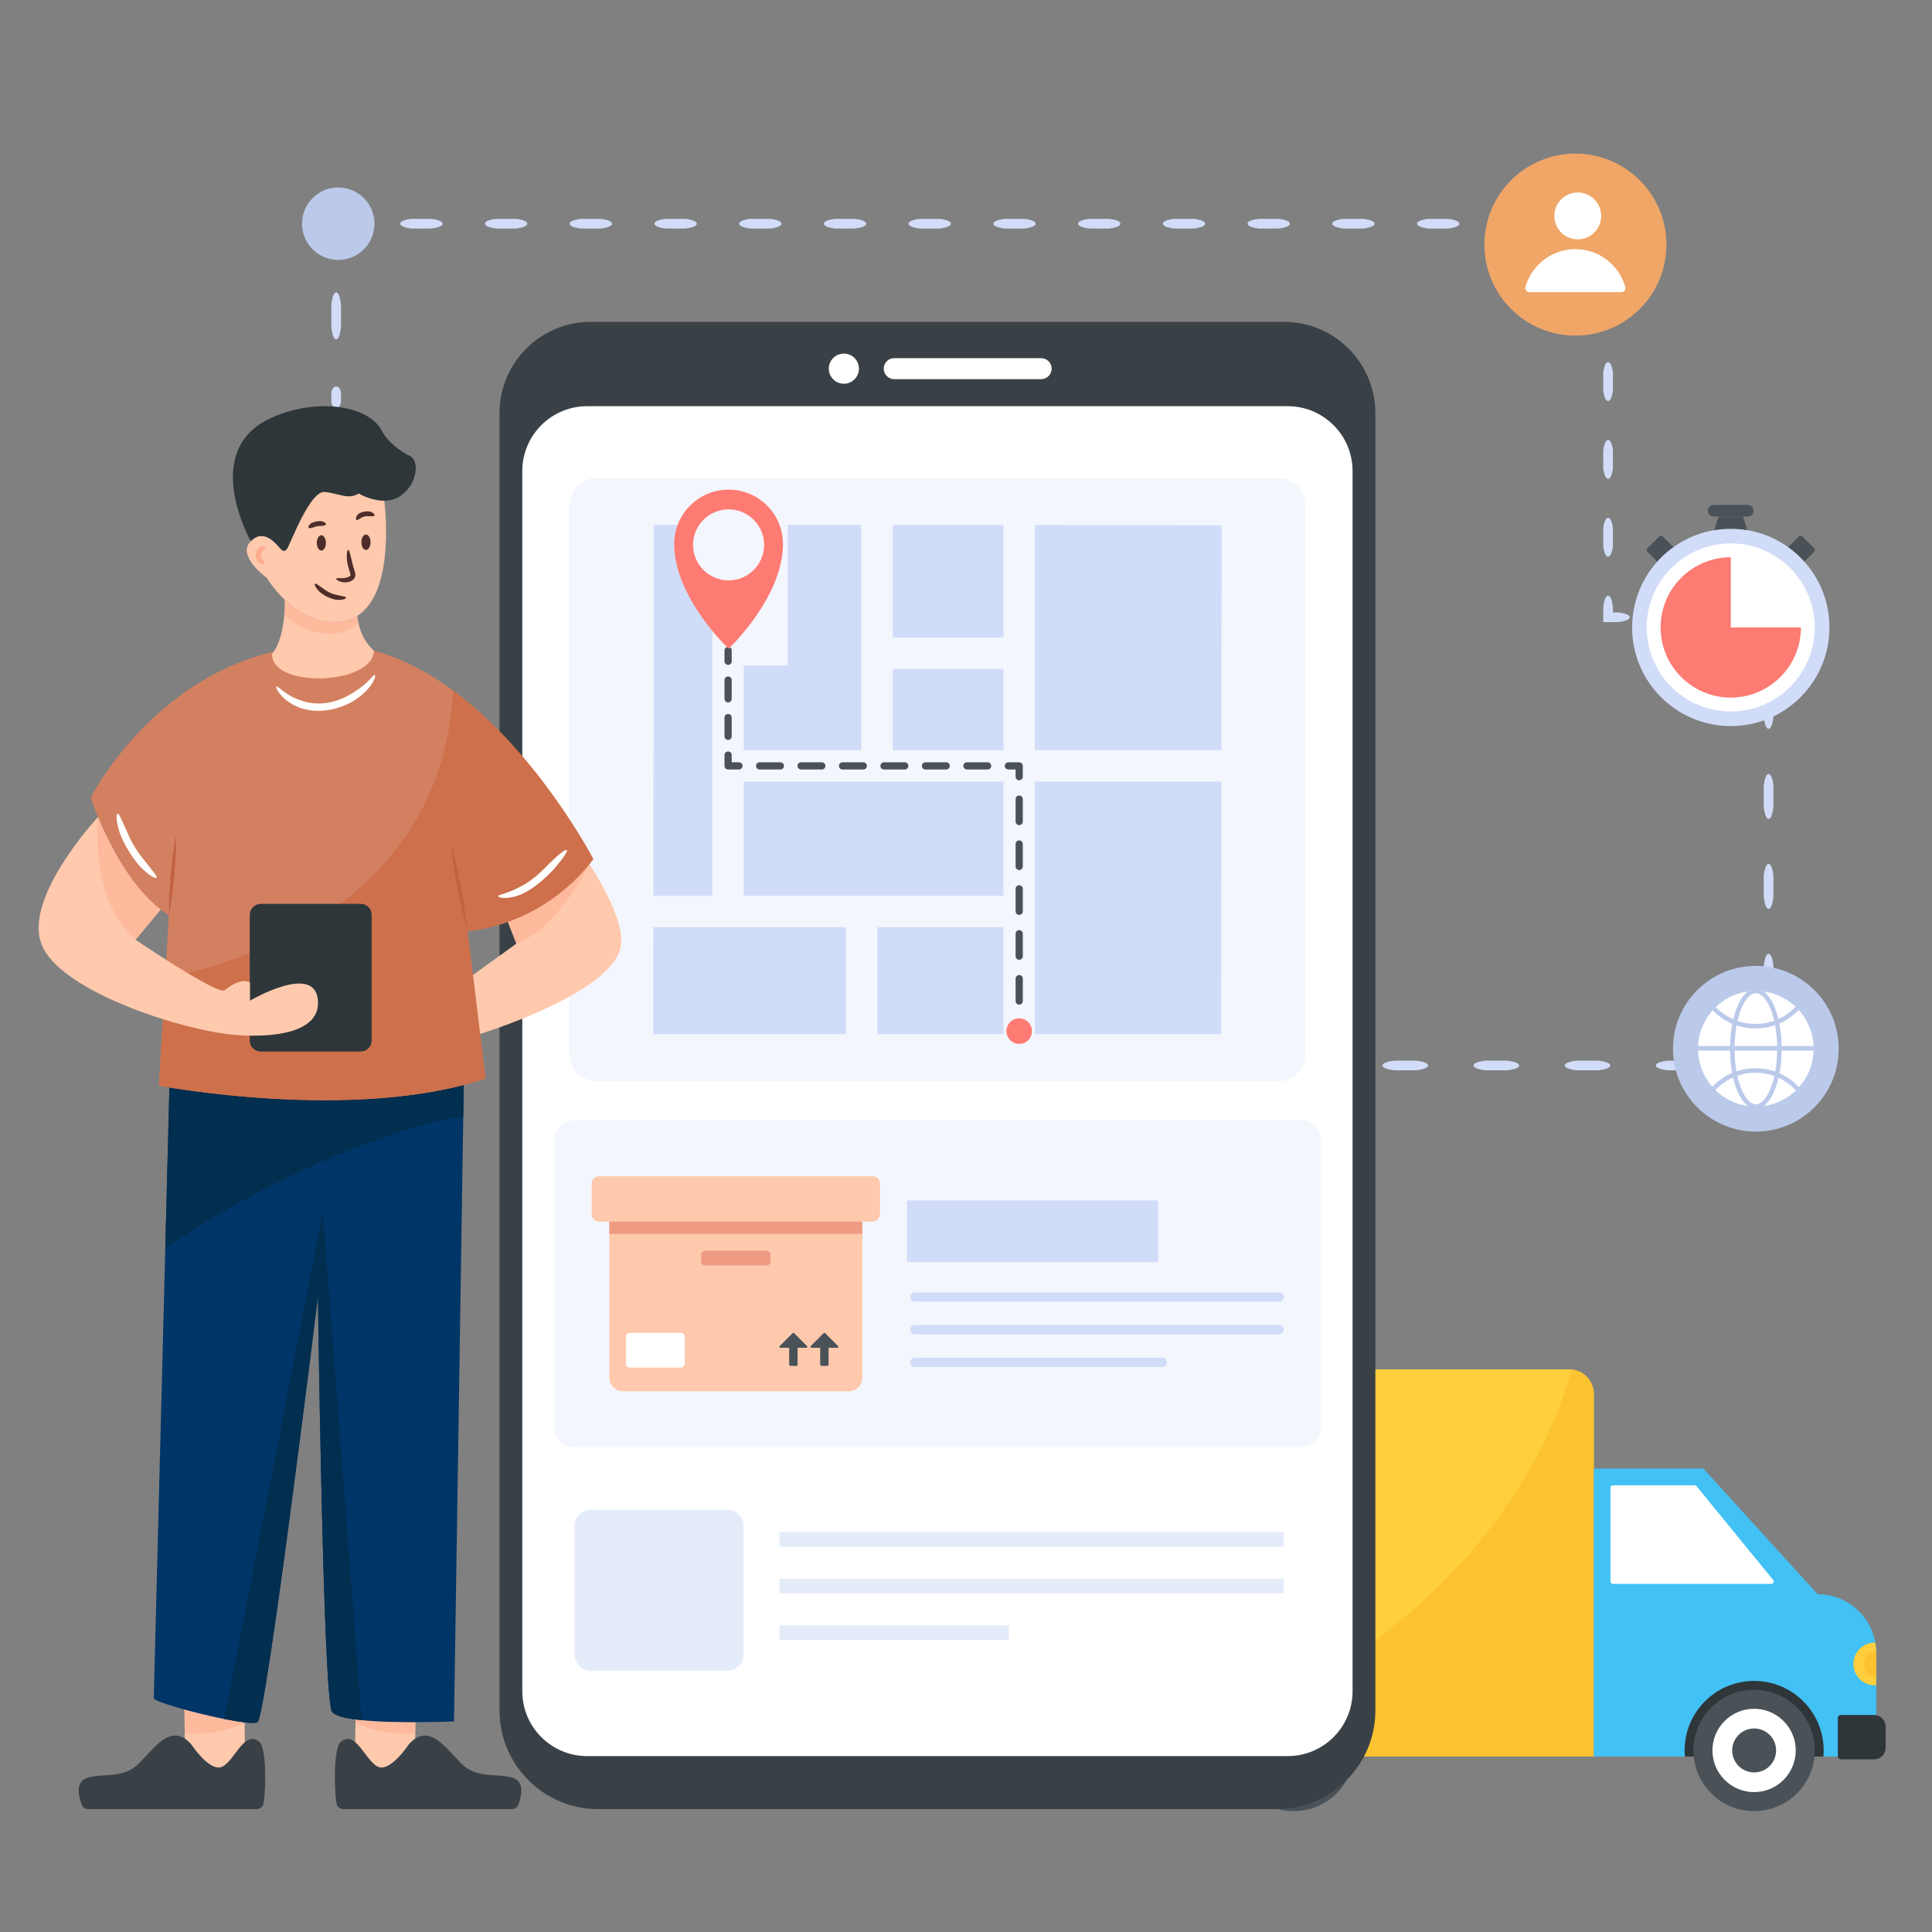 <svg width="200" height="200" viewBox="0 0 200 200" fill="none" xmlns="http://www.w3.org/2000/svg">
<rect x="0" y="0" width="200" height="200" fill="#808080" stroke="none"/>
<path d="M138.396 110.303C138.396 110.517 138.195 110.711 137.79 110.8H136.76C136.355 110.711 136.155 110.517 136.155 110.297C136.155 110.078 136.355 109.889 136.76 109.795H137.79C138.195 109.889 138.396 110.078 138.396 110.303Z" fill="#D1DCF8"/>
<path d="M147.829 110.303C147.829 110.517 147.407 110.711 146.554 110.8H144.387C143.535 110.711 143.113 110.517 143.113 110.297C143.113 110.078 143.535 109.889 144.387 109.795H146.554C147.407 109.889 147.829 110.078 147.829 110.303Z" fill="#D1DCF8"/>
<path d="M157.261 110.303C157.261 110.517 156.839 110.711 155.986 110.8H153.818C152.966 110.711 152.544 110.517 152.544 110.297C152.544 110.078 152.966 109.889 153.818 109.795H155.986C156.839 109.889 157.261 110.078 157.261 110.303Z" fill="#D1DCF8"/>
<path d="M166.696 110.303C166.696 110.517 166.274 110.711 165.421 110.8H163.254C162.402 110.711 161.98 110.517 161.98 110.297C161.98 110.078 162.402 109.889 163.254 109.795H165.421C166.274 109.889 166.696 110.078 166.696 110.303Z" fill="#D1DCF8"/>
<path d="M176.124 110.303C176.124 110.517 175.702 110.711 174.849 110.8H172.682C171.83 110.711 171.408 110.517 171.408 110.297C171.408 110.078 171.83 109.889 172.682 109.795H174.849C175.702 109.889 176.124 110.078 176.124 110.303Z" fill="#D1DCF8"/>
<path d="M183.088 108.057C183.302 108.057 183.496 108.457 183.585 109.268V110.8H182.052C181.242 110.711 180.841 110.517 180.841 110.297C180.841 110.078 181.242 109.889 182.052 109.795H182.58V109.268C182.674 108.457 182.863 108.057 183.088 108.057Z" fill="#D1DCF8"/>
<path d="M183.089 98.742C183.303 98.742 183.497 99.158 183.586 100V102.141C183.497 102.983 183.303 103.399 183.083 103.399C182.864 103.399 182.675 102.983 182.581 102.141V100C182.675 99.158 182.864 98.742 183.089 98.742Z" fill="#D1DCF8"/>
<path d="M183.089 89.427C183.303 89.427 183.497 89.843 183.586 90.686V92.826C183.497 93.668 183.303 94.084 183.083 94.084C182.864 94.084 182.675 93.668 182.581 92.826V90.686C182.675 89.843 182.864 89.427 183.089 89.427Z" fill="#D1DCF8"/>
<path d="M183.089 80.112C183.303 80.112 183.497 80.528 183.586 81.371V83.511C183.497 84.353 183.303 84.769 183.083 84.769C182.864 84.769 182.675 84.353 182.581 83.511V81.371C182.675 80.528 182.864 80.112 183.089 80.112Z" fill="#D1DCF8"/>
<path d="M183.089 70.797C183.303 70.797 183.497 71.213 183.586 72.055V74.196C183.497 75.038 183.303 75.454 183.083 75.454C182.864 75.454 182.675 75.038 182.581 74.196V72.055C182.675 71.213 182.864 70.797 183.089 70.797Z" fill="#D1DCF8"/>
<path d="M180.841 63.893C180.841 63.679 181.242 63.485 182.053 63.396H183.585V64.929C183.496 65.738 183.302 66.139 183.082 66.139C182.862 66.139 182.674 65.738 182.58 64.929V64.401H182.053C181.242 64.306 180.841 64.118 180.841 63.893Z" fill="#D1DCF8"/>
<path d="M172.757 63.893C172.757 63.679 173.118 63.485 173.85 63.396H175.708C176.439 63.485 176.8 63.679 176.8 63.898C176.8 64.118 176.439 64.306 175.708 64.401H173.85C173.118 64.306 172.757 64.118 172.757 63.893Z" fill="#D1DCF8"/>
<path d="M166.474 61.658C166.688 61.658 166.882 62.059 166.971 62.869V63.396H167.499C168.308 63.485 168.709 63.679 168.709 63.898C168.709 64.118 168.308 64.306 167.499 64.401H165.966V62.869C166.06 62.058 166.249 61.658 166.474 61.658Z" fill="#D1DCF8"/>
<path d="M166.474 53.6C166.688 53.6 166.882 53.96 166.971 54.689V56.54C166.882 57.268 166.688 57.629 166.468 57.629C166.249 57.629 166.06 57.268 165.966 56.54V54.689C166.06 53.96 166.249 53.6 166.474 53.6Z" fill="#D1DCF8"/>
<path d="M166.474 45.542C166.688 45.542 166.882 45.902 166.971 46.631V48.483C166.882 49.211 166.688 49.571 166.468 49.571C166.249 49.571 166.06 49.211 165.966 48.483V46.631C166.06 45.902 166.249 45.542 166.474 45.542Z" fill="#D1DCF8"/>
<path d="M166.474 37.484C166.688 37.484 166.882 37.845 166.971 38.573V40.425C166.882 41.153 166.688 41.513 166.468 41.513C166.249 41.513 166.06 41.153 165.966 40.425V38.573C166.06 37.845 166.249 37.484 166.474 37.484Z" fill="#D1DCF8"/>
<path d="M166.474 29.426C166.688 29.426 166.882 29.787 166.971 30.515V32.367C166.882 33.095 166.688 33.455 166.468 33.455C166.249 33.455 166.06 33.095 165.966 32.367V30.515C166.06 29.787 166.249 29.426 166.474 29.426Z" fill="#D1DCF8"/>
<path d="M164.228 23.151C164.228 22.937 164.629 22.743 165.44 22.654H166.972V24.187C166.883 24.997 166.689 25.398 166.469 25.398C166.249 25.398 166.061 24.997 165.967 24.187V23.659H165.44C164.629 23.565 164.228 23.377 164.228 23.151Z" fill="#D1DCF8"/>
<path d="M155.456 23.151C155.456 22.937 155.848 22.743 156.641 22.654H158.657C159.45 22.743 159.842 22.937 159.842 23.157C159.842 23.377 159.45 23.565 158.657 23.659H156.641C155.848 23.565 155.456 23.377 155.456 23.151Z" fill="#D1DCF8"/>
<path d="M146.686 23.151C146.686 22.937 147.078 22.743 147.871 22.654H149.887C150.679 22.743 151.071 22.937 151.071 23.157C151.071 23.377 150.679 23.565 149.887 23.659H147.871C147.078 23.565 146.686 23.377 146.686 23.151Z" fill="#D1DCF8"/>
<path d="M137.913 23.151C137.913 22.937 138.305 22.743 139.099 22.654H141.114C141.907 22.743 142.299 22.937 142.299 23.157C142.299 23.377 141.907 23.565 141.114 23.659H139.099C138.305 23.565 137.913 23.377 137.913 23.151Z" fill="#D1DCF8"/>
<path d="M129.145 23.151C129.145 22.937 129.537 22.743 130.33 22.654H132.346C133.138 22.743 133.53 22.937 133.53 23.157C133.53 23.377 133.138 23.565 132.346 23.659H130.33C129.537 23.565 129.145 23.377 129.145 23.151Z" fill="#D1DCF8"/>
<path d="M120.374 23.151C120.374 22.937 120.766 22.743 121.559 22.654H123.575C124.368 22.743 124.76 22.937 124.76 23.157C124.76 23.377 124.368 23.565 123.575 23.659H121.559C120.766 23.565 120.374 23.377 120.374 23.151Z" fill="#D1DCF8"/>
<path d="M111.6 23.151C111.6 22.937 111.992 22.743 112.785 22.654H114.801C115.593 22.743 115.986 22.937 115.986 23.157C115.986 23.377 115.593 23.565 114.801 23.659H112.785C111.992 23.565 111.6 23.377 111.6 23.151Z" fill="#D1DCF8"/>
<path d="M102.831 23.151C102.831 22.937 103.223 22.743 104.017 22.654H106.032C106.825 22.743 107.217 22.937 107.217 23.157C107.217 23.377 106.825 23.565 106.032 23.659H104.017C103.223 23.565 102.831 23.377 102.831 23.151Z" fill="#D1DCF8"/>
<path d="M94.057 23.151C94.057 22.937 94.449 22.743 95.242 22.654H97.258C98.05 22.743 98.443 22.937 98.443 23.157C98.443 23.377 98.05 23.565 97.258 23.659H95.242C94.449 23.565 94.057 23.377 94.057 23.151Z" fill="#D1DCF8"/>
<path d="M85.283 23.151C85.283 22.937 85.675 22.743 86.468 22.654H88.484C89.276 22.743 89.668 22.937 89.668 23.157C89.668 23.377 89.276 23.565 88.484 23.659H86.468C85.675 23.565 85.283 23.377 85.283 23.151Z" fill="#D1DCF8"/>
<path d="M76.514 23.151C76.514 22.937 76.906 22.743 77.699 22.654H79.715C80.507 22.743 80.9 22.937 80.9 23.157C80.9 23.377 80.507 23.565 79.715 23.659H77.699C76.906 23.565 76.514 23.377 76.514 23.151Z" fill="#D1DCF8"/>
<path d="M67.745 23.151C67.745 22.937 68.138 22.743 68.931 22.654H70.947C71.739 22.743 72.131 22.937 72.131 23.157C72.131 23.377 71.739 23.565 70.947 23.659H68.931C68.138 23.565 67.745 23.377 67.745 23.151Z" fill="#D1DCF8"/>
<path d="M58.969 23.151C58.969 22.937 59.361 22.743 60.155 22.654H62.17C62.963 22.743 63.355 22.937 63.355 23.157C63.355 23.377 62.963 23.565 62.17 23.659H60.155C59.361 23.565 58.969 23.377 58.969 23.151Z" fill="#D1DCF8"/>
<path d="M50.201 23.151C50.201 22.937 50.593 22.743 51.386 22.654H53.402C54.194 22.743 54.586 22.937 54.586 23.157C54.586 23.377 54.194 23.565 53.402 23.659H51.386C50.593 23.565 50.201 23.377 50.201 23.151Z" fill="#D1DCF8"/>
<path d="M41.428 23.151C41.428 22.937 41.82 22.743 42.614 22.654H44.629C45.422 22.743 45.814 22.937 45.814 23.157C45.814 23.377 45.422 23.565 44.629 23.659H42.614C41.82 23.565 41.428 23.377 41.428 23.151Z" fill="#D1DCF8"/>
<path d="M34.794 25.397C34.58 25.397 34.386 24.997 34.297 24.186V22.654H35.83C36.64 22.743 37.041 22.937 37.041 23.157C37.041 23.376 36.64 23.565 35.83 23.659H35.302V24.186C35.208 24.997 35.02 25.397 34.794 25.397Z" fill="#D1DCF8"/>
<path d="M34.795 35.134C34.58 35.134 34.386 34.699 34.298 33.818V31.581C34.386 30.701 34.58 30.266 34.8 30.266C35.02 30.266 35.208 30.701 35.302 31.581V33.818C35.208 34.699 35.02 35.134 34.795 35.134Z" fill="#D1DCF8"/>
<path d="M34.795 42.243C34.58 42.243 34.386 42.043 34.298 41.638V40.608C34.386 40.203 34.58 40.002 34.8 40.002C35.02 40.002 35.208 40.203 35.302 40.608V41.638C35.208 42.043 35.02 42.243 34.795 42.243Z" fill="#D1DCF8"/>
<path d="M164.99 144.307V181.838H115.753V144.307C115.753 142.898 116.893 141.754 118.302 141.754H162.441C162.54 141.754 162.639 141.759 162.733 141.772C164.002 141.916 164.99 142.997 164.99 144.307Z" fill="#FFCF3D"/>
<path d="M164.99 144.307V181.838H117.889C125 179.622 131.851 176.678 138.155 172.712C149.556 165.538 159.049 154.667 162.733 141.772C164.003 141.916 164.99 142.997 164.99 144.307Z" fill="#FCC230"/>
<path d="M194.227 171.097V181.839H164.987V152.029H176.337L188.164 165.033C191.153 165.033 193.637 167.196 194.135 170.043C194.196 170.386 194.227 170.737 194.227 171.097Z" fill="#42C1F4"/>
<path d="M188.785 181.205C188.785 181.418 188.776 181.629 188.756 181.839H174.418C174.398 181.629 174.389 181.418 174.389 181.205C174.389 177.229 177.611 174.008 181.587 174.008C185.563 174.008 188.785 177.229 188.785 181.205Z" fill="#2E363A"/>
<path d="M141.13 181.205C141.13 181.418 141.121 181.629 141.101 181.839H126.763C126.743 181.629 126.735 181.418 126.735 181.205C126.735 177.229 129.956 174.008 133.932 174.008C137.908 174.008 141.13 177.229 141.13 181.205Z" fill="#2E363A"/>
<path d="M166.714 163.717V154.003C166.714 153.867 166.824 153.757 166.959 153.757H175.436C175.51 153.757 175.579 153.79 175.626 153.848L183.56 163.562C183.691 163.722 183.577 163.962 183.37 163.962H166.959C166.824 163.962 166.714 163.853 166.714 163.717Z" fill="white"/>
<path d="M195.2 178.734V180.927C195.2 181.589 194.664 182.125 194.002 182.125H190.564C190.392 182.125 190.251 181.987 190.251 181.814V177.848C190.251 177.675 190.392 177.536 190.564 177.536H194.002C194.664 177.536 195.2 178.072 195.2 178.734Z" fill="#2E363A"/>
<path d="M194.227 171.097V174.462C194.178 174.466 194.128 174.466 194.074 174.466C192.854 174.466 191.862 173.475 191.862 172.255C191.862 171.03 192.854 170.038 194.074 170.038C194.097 170.038 194.115 170.038 194.137 170.043C194.182 170.298 194.209 170.559 194.222 170.823C194.227 170.913 194.227 171.007 194.227 171.097Z" fill="#FFCF3D"/>
<path d="M194.225 171.097V173.686C193.494 173.623 192.924 173.004 192.924 172.255C192.924 171.505 193.494 170.891 194.22 170.823C194.225 170.913 194.225 171.007 194.225 171.097Z" fill="#FCC230"/>
<path d="M181.584 187.486C185.052 187.486 187.863 184.674 187.863 181.206C187.863 177.738 185.052 174.927 181.584 174.927C178.115 174.927 175.304 177.738 175.304 181.206C175.304 184.674 178.115 187.486 181.584 187.486Z" fill="#4A5258"/>
<path d="M184.632 184.255C186.316 182.571 186.316 179.841 184.632 178.157C182.949 176.474 180.219 176.474 178.535 178.157C176.851 179.841 176.851 182.571 178.535 184.255C180.219 185.939 182.949 185.939 184.632 184.255Z" fill="white"/>
<path d="M181.588 183.481C182.844 183.481 183.863 182.463 183.863 181.206C183.863 179.95 182.844 178.931 181.588 178.931C180.331 178.931 179.313 179.95 179.313 181.206C179.313 182.463 180.331 183.481 181.588 183.481Z" fill="#4A5258"/>
<path d="M121.026 182.467H115.738C114.373 182.467 113.266 181.36 113.266 179.995C113.266 178.629 114.373 177.523 115.738 177.523H121.026C121.76 177.523 122.354 178.117 122.354 178.851V181.138C122.354 181.872 121.76 182.467 121.026 182.467Z" fill="#4A5258"/>
<path d="M133.933 187.486C137.401 187.486 140.212 184.674 140.212 181.206C140.212 177.738 137.401 174.927 133.933 174.927C130.465 174.927 127.653 177.738 127.653 181.206C127.653 184.674 130.465 187.486 133.933 187.486Z" fill="#4A5258"/>
<path d="M136.979 184.255C138.663 182.571 138.663 179.841 136.979 178.157C135.296 176.473 132.566 176.473 130.882 178.157C129.198 179.841 129.198 182.571 130.882 184.255C132.566 185.938 135.296 185.938 136.979 184.255Z" fill="white"/>
<path d="M133.935 183.481C135.191 183.481 136.21 182.463 136.21 181.206C136.21 179.95 135.191 178.931 133.935 178.931C132.678 178.931 131.66 179.95 131.66 181.206C131.66 182.463 132.678 183.481 133.935 183.481Z" fill="#4A5258"/>
<path d="M142.379 42.782V177.071C142.379 182.704 137.803 187.28 132.16 187.28H61.926C56.283 187.28 51.707 182.704 51.707 177.071V42.773C51.707 37.549 55.941 33.315 61.165 33.315H132.912C138.14 33.315 142.379 37.553 142.379 42.782Z" fill="#3A4146"/>
<path d="M140.017 48.763V175.077C140.017 178.784 137.01 181.791 133.302 181.791H60.782C57.075 181.791 54.068 178.784 54.068 175.077V48.763C54.068 45.056 57.075 42.049 60.782 42.049H133.302C137.01 42.049 140.017 45.056 140.017 48.763Z" fill="white"/>
<path d="M88.459 39.267C89.068 38.658 89.068 37.671 88.459 37.062C87.85 36.453 86.863 36.453 86.254 37.062C85.645 37.671 85.645 38.658 86.254 39.267C86.863 39.876 87.85 39.876 88.459 39.267Z" fill="white"/>
<path d="M108.864 38.164C108.864 38.76 108.372 39.252 107.776 39.252H92.571C91.964 39.252 91.483 38.76 91.483 38.164C91.483 37.557 91.964 37.077 92.571 37.077H107.776C108.372 37.077 108.864 37.557 108.864 38.164Z" fill="white"/>
<path d="M136.718 118.023V147.765C136.718 148.9 135.802 149.817 134.667 149.817H59.411C58.283 149.817 57.367 148.9 57.367 147.765V118.023C57.367 116.888 58.283 115.971 59.411 115.971H134.667C135.802 115.971 136.718 116.888 136.718 118.023Z" fill="#F3F6FD"/>
<path d="M91.095 122.518V125.697C91.095 126.109 90.757 126.448 90.344 126.448H62.001C61.588 126.448 61.249 126.109 61.249 125.697V122.518C61.249 122.102 61.588 121.767 62.001 121.767H90.344C90.757 121.767 91.095 122.102 91.095 122.518Z" fill="#FEC9AC"/>
<path d="M89.268 126.448V142.615C89.268 143.391 88.638 144.021 87.862 144.021H64.485C63.709 144.021 63.079 143.391 63.079 142.615V126.448H89.268Z" fill="#FEC9AC"/>
<path d="M89.268 126.448H63.079V127.733H89.268V126.448Z" fill="#EF9B84"/>
<path d="M79.769 129.887V130.582C79.769 130.812 79.583 130.998 79.353 130.998H72.991C72.761 130.998 72.575 130.812 72.575 130.582V129.887C72.575 129.657 72.761 129.471 72.991 129.471H79.353C79.583 129.471 79.769 129.657 79.769 129.887Z" fill="#EF9B84"/>
<path d="M70.877 138.375V141.172C70.877 141.392 70.697 141.572 70.476 141.572H65.193C64.973 141.572 64.796 141.392 64.796 141.172V138.375C64.796 138.155 64.973 137.975 65.193 137.975H70.476C70.697 137.975 70.877 138.155 70.877 138.375Z" fill="white"/>
<path d="M86.685 139.522H85.776V141.256C85.776 141.334 85.713 141.397 85.635 141.397H85.048C84.97 141.397 84.907 141.334 84.907 141.256V139.522H83.998C83.907 139.522 83.862 139.413 83.926 139.348L85.27 138.004C85.31 137.965 85.374 137.965 85.413 138.004L86.757 139.349C86.821 139.413 86.776 139.522 86.685 139.522Z" fill="#4A5258"/>
<path d="M83.475 139.522H82.566V141.256C82.566 141.334 82.503 141.397 82.425 141.397H81.838C81.76 141.397 81.697 141.334 81.697 141.256V139.522H80.788C80.697 139.522 80.652 139.412 80.716 139.348L82.06 138.004C82.099 137.965 82.163 137.965 82.203 138.004L83.547 139.349C83.611 139.413 83.566 139.522 83.475 139.522Z" fill="#4A5258"/>
<path d="M119.889 124.275H93.89V130.651H119.889V124.275Z" fill="#D1DCF8"/>
<path d="M132.411 134.753H94.713C94.446 134.753 94.23 134.536 94.23 134.269C94.23 134.002 94.446 133.785 94.713 133.785H132.411C132.679 133.785 132.895 134.002 132.895 134.269C132.895 134.536 132.679 134.753 132.411 134.753Z" fill="#D1DCF8"/>
<path d="M132.411 138.133H94.713C94.446 138.133 94.23 137.916 94.23 137.649C94.23 137.382 94.446 137.165 94.713 137.165H132.411C132.679 137.165 132.895 137.382 132.895 137.649C132.895 137.916 132.679 138.133 132.411 138.133Z" fill="#D1DCF8"/>
<path d="M120.3 141.513H94.713C94.446 141.513 94.23 141.297 94.23 141.029C94.23 140.762 94.446 140.546 94.713 140.546H120.3C120.568 140.546 120.784 140.762 120.784 141.029C120.784 141.297 120.568 141.513 120.3 141.513Z" fill="#D1DCF8"/>
<path d="M135.127 52.269V109.155C135.127 110.682 133.889 111.92 132.362 111.92H61.725C60.198 111.92 58.96 110.682 58.96 109.155V52.269C58.96 50.742 60.198 49.504 61.725 49.504H132.362C133.889 49.504 135.127 50.742 135.127 52.269Z" fill="#F3F6FD"/>
<path d="M103.881 95.977H90.83V107.05H103.881V95.977Z" fill="#D1DCF8"/>
<path d="M103.881 80.91H76.997V92.728H103.881V80.91Z" fill="#D1DCF8"/>
<path d="M76.997 77.661H89.162V54.34L81.541 54.333V68.894H76.997V77.661Z" fill="#D1DCF8"/>
<path d="M103.881 69.252H92.411V77.661H103.881V69.252Z" fill="#D1DCF8"/>
<path d="M107.129 77.661H126.441L126.463 54.376L107.129 54.357V77.661Z" fill="#D1DCF8"/>
<path d="M107.129 80.91V107.05H126.414L126.438 80.91H107.129Z" fill="#D1DCF8"/>
<path d="M87.58 95.977H67.639L67.629 107.05H87.58V95.977Z" fill="#D1DCF8"/>
<path d="M73.747 92.728V79.285V77.661V67.336H73.748V54.325H74.204L67.678 54.319L67.642 92.728H73.747Z" fill="#D1DCF8"/>
<path d="M92.411 54.343V66.002H103.881V54.354L92.411 54.343Z" fill="#D1DCF8"/>
<path d="M75.374 68.83C75.167 68.83 75 68.663 75 68.457V67.336C75 67.13 75.167 66.963 75.374 66.963C75.58 66.963 75.747 67.13 75.747 67.336V68.457C75.747 68.663 75.58 68.83 75.374 68.83Z" fill="#4A5258"/>
<path d="M75.373 76.597C75.167 76.597 75 76.43 75 76.223V74.282C75 74.075 75.167 73.908 75.373 73.908C75.58 73.908 75.747 74.075 75.747 74.282V76.223C75.747 76.43 75.58 76.597 75.373 76.597ZM75.373 72.713C75.167 72.713 75 72.546 75 72.34V70.398C75 70.192 75.167 70.025 75.373 70.025C75.58 70.025 75.747 70.192 75.747 70.398V72.34C75.747 72.546 75.58 72.713 75.373 72.713Z" fill="#4A5258"/>
<path d="M76.494 79.659H75.373C75.167 79.659 75 79.492 75 79.285V78.165C75 77.959 75.167 77.791 75.373 77.791C75.58 77.791 75.747 77.959 75.747 78.165V78.912H76.494C76.7 78.912 76.867 79.079 76.867 79.285C76.867 79.492 76.7 79.659 76.494 79.659Z" fill="#4A5258"/>
<path d="M102.24 79.659H100.095C99.888 79.659 99.721 79.492 99.721 79.285C99.721 79.079 99.888 78.912 100.095 78.912H102.24C102.446 78.912 102.613 79.079 102.613 79.285C102.613 79.492 102.446 79.659 102.24 79.659ZM97.949 79.659H95.803C95.597 79.659 95.43 79.492 95.43 79.285C95.43 79.079 95.597 78.912 95.803 78.912H97.949C98.155 78.912 98.322 79.079 98.322 79.285C98.322 79.492 98.155 79.659 97.949 79.659ZM93.658 79.659H91.512C91.305 79.659 91.138 79.492 91.138 79.285C91.138 79.079 91.305 78.912 91.512 78.912H93.658C93.864 78.912 94.031 79.079 94.031 79.285C94.031 79.492 93.864 79.659 93.658 79.659ZM89.366 79.659H87.221C87.014 79.659 86.847 79.492 86.847 79.285C86.847 79.079 87.014 78.912 87.221 78.912H89.366C89.573 78.912 89.74 79.079 89.74 79.285C89.74 79.492 89.573 79.659 89.366 79.659ZM85.075 79.659H82.929C82.723 79.659 82.556 79.492 82.556 79.285C82.556 79.079 82.723 78.912 82.929 78.912H85.075C85.281 78.912 85.448 79.079 85.448 79.285C85.448 79.492 85.281 79.659 85.075 79.659ZM80.784 79.659H78.638C78.432 79.659 78.265 79.492 78.265 79.285C78.265 79.079 78.432 78.912 78.638 78.912H80.784C80.99 78.912 81.157 79.079 81.157 79.285C81.157 79.492 80.99 79.659 80.784 79.659Z" fill="#4A5258"/>
<path d="M105.506 80.777C105.3 80.777 105.133 80.61 105.133 80.403V79.659H104.386C104.18 79.659 104.013 79.492 104.013 79.285C104.013 79.079 104.18 78.912 104.386 78.912H105.506C105.713 78.912 105.88 79.079 105.88 79.285V80.403C105.88 80.61 105.713 80.777 105.506 80.777Z" fill="#4A5258"/>
<path d="M105.508 104.002C105.301 104.002 105.134 103.835 105.134 103.629V101.305C105.134 101.099 105.301 100.932 105.508 100.932C105.714 100.932 105.881 101.099 105.881 101.305V103.629C105.881 103.835 105.714 104.002 105.508 104.002ZM105.508 99.356C105.301 99.356 105.134 99.189 105.134 98.983V96.66C105.134 96.453 105.301 96.286 105.508 96.286C105.714 96.286 105.881 96.453 105.881 96.66V98.983C105.881 99.189 105.714 99.356 105.508 99.356ZM105.508 94.711C105.301 94.711 105.134 94.543 105.134 94.337V92.013C105.134 91.806 105.301 91.639 105.508 91.639C105.714 91.639 105.881 91.806 105.881 92.013V94.337C105.881 94.543 105.714 94.711 105.508 94.711ZM105.508 90.065C105.301 90.065 105.134 89.898 105.134 89.692V87.369C105.134 87.163 105.301 86.996 105.508 86.996C105.714 86.996 105.881 87.163 105.881 87.369V89.692C105.881 89.898 105.714 90.065 105.508 90.065ZM105.508 85.419C105.301 85.419 105.134 85.252 105.134 85.046V82.723C105.134 82.516 105.301 82.35 105.508 82.35C105.714 82.35 105.881 82.516 105.881 82.723V85.046C105.881 85.252 105.714 85.419 105.508 85.419Z" fill="#4A5258"/>
<path d="M105.508 107.423C105.301 107.423 105.134 107.256 105.134 107.05V105.932C105.134 105.726 105.301 105.559 105.508 105.559C105.714 105.559 105.881 105.726 105.881 105.932V107.05C105.881 107.256 105.714 107.423 105.508 107.423Z" fill="#4A5258"/>
<path d="M81.054 56.314C81.054 61.861 75.423 67.156 75.423 67.156C75.423 67.156 69.793 61.861 69.793 56.314C69.793 53.206 72.315 50.687 75.423 50.687C78.535 50.687 81.054 53.206 81.054 56.314Z" fill="#FE7B73"/>
<path d="M78.023 59.006C79.459 57.57 79.459 55.242 78.023 53.806C76.587 52.37 74.259 52.37 72.823 53.806C71.387 55.242 71.387 57.57 72.823 59.006C74.259 60.442 76.587 60.442 78.023 59.006Z" fill="#F3F6FD"/>
<path d="M105.508 108.064C106.238 108.064 106.83 107.472 106.83 106.742C106.83 106.012 106.238 105.42 105.508 105.42C104.777 105.42 104.186 106.012 104.186 106.742C104.186 107.472 104.777 108.064 105.508 108.064Z" fill="#FE7B73"/>
<path d="M76.968 157.97V171.277C76.968 172.201 76.219 172.95 75.287 172.95H61.151C60.227 172.95 59.478 172.201 59.478 171.277V157.97C59.478 157.046 60.227 156.29 61.151 156.29H75.287C76.219 156.29 76.968 157.046 76.968 157.97Z" fill="#E4ECF9"/>
<path d="M132.894 158.618H80.686V160.129H132.894V158.618Z" fill="#E4ECF9"/>
<path d="M132.894 163.442H80.686V164.954H132.894V163.442Z" fill="#E4ECF9"/>
<path d="M104.451 168.266H80.686V169.778H104.451V168.266Z" fill="#E4ECF9"/>
<path d="M36.766 182.368L40.638 185.024L42.889 184.033C42.889 184.033 42.946 182.176 42.991 179.418C43.013 177.336 43.047 175.479 43.047 175.366C43.047 175.085 37.261 175.423 36.991 175.513C36.879 175.546 36.822 176.818 36.8 178.349C36.744 180.623 36.766 182.165 36.766 182.368Z" fill="#FEC9AC"/>
<g opacity="0.5">
<path d="M36.801 178.349C38.535 179.171 40.459 179.565 42.373 179.475C42.576 179.464 42.789 179.452 42.992 179.418C43.014 177.336 43.048 175.479 43.048 175.366C43.048 175.085 37.263 175.423 36.993 175.513C36.88 175.546 36.824 176.818 36.801 178.349Z" fill="#FFAB90"/>
</g>
<path d="M34.834 186.685C34.886 187.034 35.191 187.28 35.548 187.28H52.984C53.289 187.28 53.557 187.094 53.669 186.811C53.929 186.104 54.279 184.795 53.468 184.237C52.337 183.464 49.942 184.178 48.291 183.01C46.647 181.849 44.675 177.899 42.31 180.585C42.31 180.585 40.405 183.501 39.111 182.883C37.817 182.266 36.849 179.075 35.295 180.295C34.514 180.912 34.581 185.182 34.834 186.685Z" fill="#3A4146"/>
<path d="M25.352 182.368L21.48 185.024L19.228 184.033C19.228 184.033 19.172 182.176 19.127 179.418C19.105 177.336 19.071 175.479 19.071 175.366C19.071 175.085 24.856 175.423 25.127 175.513C25.239 175.546 25.295 176.818 25.318 178.349C25.374 180.623 25.352 182.165 25.352 182.368Z" fill="#FEC9AC"/>
<g opacity="0.5">
<path d="M25.318 178.349C23.584 179.171 21.66 179.565 19.746 179.475C19.543 179.464 19.33 179.452 19.127 179.418C19.105 177.336 19.071 175.479 19.071 175.366C19.071 175.085 24.856 175.423 25.127 175.513C25.239 175.546 25.295 176.818 25.318 178.349Z" fill="#FFAB90"/>
</g>
<path d="M27.286 186.685C27.234 187.034 26.929 187.28 26.572 187.28H9.135C8.83 187.28 8.562 187.094 8.451 186.811C8.19 186.104 7.841 184.795 8.651 184.237C9.782 183.464 12.178 184.178 13.829 183.01C15.473 181.849 17.444 177.899 19.81 180.585C19.81 180.585 21.714 183.501 23.009 182.883C24.303 182.266 25.27 179.075 26.825 180.295C27.606 180.912 27.539 185.182 27.286 186.685Z" fill="#3A4146"/>
<path d="M48.006 112.111L47.957 115.62L46.998 178.194C46.998 178.194 41.188 178.456 37.43 178.07C35.837 177.908 34.618 177.634 34.357 177.174C33.448 175.644 32.913 134.209 32.913 134.209C32.913 134.209 27.501 178.281 26.642 178.281C26.369 178.48 24.987 178.306 23.295 177.97C20.16 177.348 15.954 176.166 15.917 175.793L17.111 129.22L17.671 107.545L48.006 112.111Z" fill="#003567"/>
<path d="M48.005 112.111L47.955 115.62C47.557 115.633 47.159 115.682 46.773 115.732C45.578 115.894 44.409 116.217 43.252 116.578C33.969 119.415 25.123 123.708 17.11 129.22L17.669 107.545L48.005 112.111Z" fill="#022E4F"/>
<path d="M37.43 178.07C35.837 177.908 34.618 177.634 34.356 177.174C33.448 175.644 32.913 134.209 32.913 134.209C32.913 134.209 27.5 178.281 26.642 178.281C26.368 178.48 24.987 178.268 23.23 177.957L33.422 125.5L37.43 178.07Z" fill="#022E4F"/>
<path d="M64.178 98.341C62.691 103.163 49.143 107.215 49.143 107.215C49.143 107.215 47.864 101.772 48.006 101.638C48.141 101.503 53.128 97.922 53.442 97.698C53.449 97.698 53.449 97.69 53.457 97.69L51.969 93.885L61.008 89.458C61.008 89.458 65.083 95.402 64.178 98.341Z" fill="#FEC9AC"/>
<g opacity="0.5">
<path d="M61.009 89.458C61.009 89.458 57.824 96.06 53.458 97.69L51.97 93.885L61.009 89.458Z" fill="#FFAB90"/>
</g>
<path d="M48.395 96.389L50.264 111.649C36.59 116.225 16.455 112.389 16.455 112.389L17.098 101.294L17.479 94.744C17.187 94.565 16.903 94.363 16.627 94.146C13.427 91.686 11.221 87.185 10.144 84.576C9.643 83.372 9.389 82.572 9.389 82.572C9.389 82.572 17.113 67.2 33.718 66.751C38.563 66.624 43.02 68.62 46.877 71.469C55.722 77.981 61.42 88.942 61.42 88.942C55.984 96.03 48.395 96.389 48.395 96.389Z" fill="#D38060"/>
<path d="M48.397 96.388L50.266 111.648C36.591 116.224 16.456 112.388 16.456 112.388L17.099 101.293C42.819 95.618 46.61 79.356 46.879 71.468C55.724 77.98 61.421 88.941 61.421 88.941C55.985 96.029 48.397 96.388 48.397 96.388Z" fill="#CE704C"/>
<path d="M38.713 67.357C38.586 70.968 28.029 71.282 28.164 67.678C29.009 66.684 29.315 64.949 29.427 63.678C29.509 62.774 29.487 62.101 29.487 62.101H29.494C30.803 63.357 32.754 64.613 35.162 64.366C35.865 64.291 36.463 64.082 36.979 63.761C37.009 64.007 37.053 64.254 37.106 64.486C37.36 65.622 37.853 66.609 38.713 67.357Z" fill="#FEC9AC"/>
<g opacity="0.5">
<path d="M37.105 64.486C36.918 64.673 36.716 64.83 36.5 64.964C35.984 65.286 35.386 65.495 34.683 65.57C32.514 65.794 30.72 64.8 29.427 63.678C29.509 62.774 29.486 62.101 29.486 62.101H29.494C30.802 63.357 32.754 64.613 35.161 64.366C35.864 64.291 36.462 64.082 36.978 63.761C37.008 64.007 37.053 64.254 37.105 64.486Z" fill="#FFAB90"/>
</g>
<path d="M36.979 63.759C36.463 64.081 35.865 64.29 35.162 64.365C32.755 64.612 30.803 63.355 29.495 62.099H29.487C28.284 60.956 27.618 59.812 27.618 59.812C27.618 59.812 24.44 57.569 25.958 56.021C27.476 54.481 28.874 56.746 29.039 56.791C29.211 56.791 30.654 48.993 30.743 48.895C30.841 48.806 35.05 48.006 35.05 48.006L39.745 51.587C39.745 51.587 39.76 51.677 39.783 51.834C39.955 53.344 40.725 61.419 36.979 63.759Z" fill="#FEC9AC"/>
<path d="M41.453 51.333C40.93 51.699 40.339 51.826 39.786 51.834C38.395 51.849 37.132 51.086 37.132 51.086C36.04 51.759 35.143 51.086 33.618 50.929C32.092 50.765 30.081 56.26 29.73 56.791C29.371 57.322 29.042 56.791 29.042 56.791C28.878 56.746 27.479 54.481 25.962 56.021C25.962 56.021 20.641 46.655 28.04 43.28C32.867 41.079 38.184 42.022 39.524 44.581C40.166 45.807 41.453 46.735 42.433 47.198C43.412 47.662 43.278 50.084 41.453 51.333Z" fill="#2E363A"/>
<path d="M38.474 94.71V107.713C38.474 108.343 37.964 108.853 37.335 108.853H26.994C26.364 108.853 25.854 108.343 25.854 107.713V94.71C25.854 94.081 26.364 93.57 26.994 93.57H37.335C37.964 93.57 38.474 94.081 38.474 94.71Z" fill="#2E363A"/>
<path d="M32.921 103.672C33.1 107.552 26.311 107.35 23.919 107.096C18.498 106.528 6.049 102.55 4.27 97.675C2.483 92.793 10.147 84.576 10.147 84.576C11.223 87.185 13.429 91.686 16.629 94.146L14.035 97.294C14.042 97.301 14.05 97.309 14.057 97.309C14.117 97.346 14.289 97.466 14.543 97.63C14.543 97.63 14.543 97.638 14.55 97.638C16.405 98.871 22.67 102.976 23.261 102.505C25.055 101.062 25.878 101.705 25.878 101.705V103.589C25.878 103.589 32.726 99.544 32.921 103.672Z" fill="#FEC9AC"/>
<path d="M51.589 92.78C51.581 92.589 52.377 92.564 53.715 91.865C54.875 91.317 55.859 90.433 56.778 89.474C57.904 88.372 58.554 87.879 58.674 88C58.785 88.114 58.368 88.778 57.321 89.996C56.382 90.977 55.328 91.934 54.039 92.546C53.266 92.877 52.626 92.962 52.21 92.956C51.791 92.946 51.589 92.86 51.589 92.78Z" fill="white"/>
<path d="M28.611 71.063C28.682 71.012 28.884 71.2 29.294 71.52C29.704 71.834 30.351 72.283 31.334 72.569C32.982 73.124 34.847 72.755 36.337 71.835C38.161 70.781 38.644 69.786 38.809 69.879C38.877 69.911 38.844 70.206 38.551 70.7C38.255 71.19 37.684 71.848 36.73 72.478C35.097 73.489 32.994 73.921 31.101 73.286C30 72.889 29.332 72.281 28.979 71.84C28.624 71.389 28.547 71.106 28.611 71.063Z" fill="white"/>
<path d="M12.17 84.237C12.343 84.199 12.575 84.87 13.161 86.124C13.613 87.207 14.23 88.22 14.986 89.117C15.832 90.211 16.322 90.725 16.207 90.864C16.117 90.981 15.423 90.679 14.409 89.601C13.604 88.646 12.947 87.568 12.466 86.416C11.972 85.019 12.021 84.264 12.17 84.237Z" fill="white"/>
<path d="M17.48 94.74C17.462 93.336 17.555 91.942 17.675 90.55C17.809 89.16 17.969 87.773 18.242 86.395C18.261 87.799 18.167 89.193 18.047 90.584C17.913 91.975 17.752 93.362 17.48 94.74Z" fill="#C16244"/>
<path d="M48.397 96.386C47.962 94.876 47.637 93.346 47.338 91.811C47.053 90.272 46.794 88.73 46.646 87.165C47.082 88.675 47.407 90.205 47.705 91.741C47.989 93.279 48.248 94.822 48.397 96.386Z" fill="#C16244"/>
<path d="M35.824 61.864C35.846 61.955 35.511 62.166 34.784 62.086C34.183 61.973 33.623 61.697 33.154 61.325C32.63 60.842 32.523 60.488 32.602 60.427C32.694 60.352 32.948 60.573 33.464 60.93C33.881 61.259 34.364 61.496 34.878 61.592C35.474 61.746 35.805 61.742 35.824 61.864Z" fill="#4F2D2B"/>
<path d="M34.804 59.895C34.825 59.843 34.938 59.842 35.138 59.85C35.334 59.855 35.636 59.88 35.959 59.762C36.093 59.724 36.238 59.639 36.264 59.586C36.294 59.554 36.29 59.446 36.233 59.284C36.116 58.944 36.016 58.582 35.946 58.223C35.828 57.358 35.95 56.927 36.05 56.926C36.168 56.923 36.241 57.336 36.438 58.125C36.506 58.465 36.595 58.793 36.71 59.127C36.763 59.291 36.86 59.575 36.687 59.856C36.51 60.103 36.304 60.172 36.106 60.242C35.611 60.357 35.264 60.23 35.062 60.14C34.858 60.04 34.783 59.944 34.804 59.895Z" fill="#4F2D2B"/>
<path d="M38.763 53.369C38.706 53.468 38.511 53.439 38.186 53.441C37.916 53.407 37.622 53.467 37.406 53.601C37.139 53.719 37.071 53.842 36.952 53.849C36.901 53.847 36.841 53.789 36.847 53.654C36.851 53.52 36.943 53.328 37.134 53.179C37.478 52.967 37.865 52.899 38.245 52.942C38.693 53.054 38.819 53.284 38.763 53.369Z" fill="#4F2D2B"/>
<path d="M33.734 54.292C33.697 54.399 33.519 54.419 33.221 54.449C32.969 54.439 32.713 54.485 32.484 54.587C32.183 54.666 32.107 54.69 31.989 54.667C31.94 54.65 31.904 54.577 31.95 54.46C31.997 54.343 32.118 54.226 32.281 54.128C32.583 53.993 32.914 53.934 33.243 53.947C33.633 54.017 33.771 54.194 33.734 54.292Z" fill="#4F2D2B"/>
<path d="M37.885 56.926C38.146 56.926 38.357 56.571 38.357 56.133C38.357 55.694 38.146 55.339 37.885 55.339C37.625 55.339 37.414 55.694 37.414 56.133C37.414 56.571 37.625 56.926 37.885 56.926Z" fill="#4F2D2B"/>
<path d="M33.266 56.995C33.526 56.995 33.738 56.639 33.738 56.201C33.738 55.763 33.526 55.407 33.266 55.407C33.006 55.407 32.795 55.763 32.795 56.201C32.795 56.639 33.006 56.995 33.266 56.995Z" fill="#4F2D2B"/>
<path d="M27.387 58.356C27.343 58.432 27.072 58.481 26.681 58.089C26.378 57.7 26.413 57.096 26.766 56.741C26.975 56.531 27.317 56.516 27.445 56.638C27.585 56.751 27.555 56.861 27.51 56.881C27.398 56.924 27.282 56.859 27.126 57.091C26.952 57.27 26.92 57.588 27.087 57.792C27.261 58.082 27.455 58.255 27.387 58.356Z" fill="#FFAB90"/>
<g opacity="0.5">
<path d="M14.051 97.309C14.111 97.346 14.283 97.466 14.537 97.63C14.365 97.548 14.201 97.443 14.051 97.309Z" fill="#FFAB90"/>
</g>
<g opacity="0.5">
<path d="M16.628 94.146L14.033 97.294C9.181 93.129 10.145 84.576 10.145 84.576C11.222 87.185 13.428 91.686 16.628 94.146Z" fill="#FFAB90"/>
</g>
<path d="M187.829 114.63C191.179 111.281 191.179 105.85 187.829 102.501C184.48 99.152 179.05 99.152 175.701 102.501C172.352 105.85 172.352 111.281 175.701 114.63C179.05 117.979 184.48 117.979 187.829 114.63Z" fill="#BBCAEA"/>
<path d="M185.995 112.796C188.331 110.459 188.331 106.672 185.995 104.335C183.659 101.999 179.871 101.999 177.535 104.335C175.199 106.672 175.199 110.459 177.535 112.796C179.871 115.132 183.659 115.132 185.995 112.796Z" fill="white"/>
<path d="M181.726 106.466C180.034 106.466 178.453 105.793 177.276 104.572C177.186 104.479 177.189 104.331 177.282 104.242C177.375 104.152 177.523 104.155 177.612 104.248C178.701 105.377 180.162 105.999 181.726 105.999C183.294 105.999 184.757 105.377 185.845 104.248C185.935 104.155 186.083 104.152 186.175 104.242C186.268 104.331 186.271 104.479 186.182 104.572C185.004 105.793 183.422 106.466 181.726 106.466Z" fill="#BBCAEA"/>
<path d="M186.013 112.878C185.952 112.878 185.891 112.854 185.845 112.806C184.759 111.673 183.296 111.049 181.726 111.049C180.159 111.049 178.698 111.673 177.613 112.806C177.524 112.899 177.375 112.902 177.283 112.813C177.189 112.724 177.186 112.576 177.275 112.483C178.45 111.257 180.031 110.582 181.726 110.582C183.425 110.582 185.007 111.257 186.182 112.483C186.271 112.576 186.268 112.724 186.175 112.813C186.13 112.857 186.072 112.878 186.013 112.878Z" fill="#BBCAEA"/>
<path d="M187.661 108.757H175.78C175.651 108.757 175.546 108.653 175.546 108.524C175.546 108.395 175.651 108.29 175.78 108.29H187.661C187.79 108.29 187.894 108.395 187.894 108.524C187.894 108.653 187.79 108.757 187.661 108.757Z" fill="#BBCAEA"/>
<path d="M181.766 114.781C180.268 114.781 179.095 112.05 179.095 108.565C179.095 105.08 180.268 102.349 181.766 102.349C183.264 102.349 184.438 105.08 184.438 108.565C184.438 112.05 183.264 114.781 181.766 114.781ZM181.766 102.816C180.702 102.816 179.562 105.126 179.562 108.565C179.562 112.004 180.702 114.314 181.766 114.314C182.831 114.314 183.971 112.004 183.971 108.565C183.971 105.126 182.831 102.816 181.766 102.816Z" fill="#BBCAEA"/>
<path d="M169.747 31.984C173.426 28.305 173.426 22.34 169.747 18.661C166.068 14.982 160.103 14.982 156.424 18.661C152.745 22.34 152.745 28.305 156.424 31.984C160.103 35.663 166.068 35.663 169.747 31.984Z" fill="#F0A667"/>
<path d="M163.716 24.747C165.038 24.532 165.936 23.286 165.721 21.964C165.507 20.642 164.261 19.744 162.939 19.958C161.616 20.173 160.719 21.419 160.933 22.741C161.148 24.063 162.394 24.961 163.716 24.747Z" fill="white"/>
<path d="M158.329 30.247H167.834C168.11 30.247 168.342 29.986 168.255 29.71C167.616 27.461 165.556 25.792 163.089 25.792C160.622 25.792 158.547 27.461 157.908 29.71C157.836 29.986 158.054 30.247 158.329 30.247Z" fill="white"/>
<path d="M181.53 52.868C181.53 53.206 181.261 53.474 180.924 53.474H177.407C177.076 53.474 176.806 53.206 176.806 52.868C176.806 52.537 177.076 52.268 177.407 52.268H180.924C181.261 52.268 181.53 52.537 181.53 52.868Z" fill="#4A5258"/>
<path d="M187.777 57.152L186.351 58.578C186.232 58.697 186.045 58.697 185.926 58.578L184.761 57.413C184.642 57.294 184.642 57.1 184.761 56.988L186.187 55.562C186.299 55.443 186.493 55.443 186.612 55.562L187.777 56.726C187.896 56.846 187.896 57.032 187.777 57.152Z" fill="#4A5258"/>
<path d="M170.566 57.152L171.991 58.578C172.111 58.697 172.298 58.697 172.417 58.578L173.582 57.413C173.701 57.294 173.701 57.1 173.582 56.988L172.156 55.562C172.044 55.443 171.85 55.443 171.73 55.562L170.566 56.726C170.446 56.846 170.446 57.032 170.566 57.152Z" fill="#4A5258"/>
<path d="M189.383 64.95C189.383 70.591 184.811 75.163 179.17 75.163C173.528 75.163 168.956 70.591 168.956 64.95C168.956 59.888 172.639 55.681 177.473 54.881C178.025 54.785 178.59 54.736 179.17 54.736C179.749 54.736 180.314 54.785 180.866 54.881C185.7 55.681 189.383 59.888 189.383 64.95Z" fill="#D1DCF8"/>
<path d="M185.315 71.101C188.712 67.704 188.712 62.197 185.315 58.8C181.918 55.404 176.411 55.404 173.014 58.8C169.617 62.197 169.617 67.704 173.014 71.101C176.411 74.498 181.918 74.498 185.315 71.101Z" fill="white"/>
<path d="M186.432 64.95C186.432 68.959 183.178 72.213 179.169 72.213C175.159 72.213 171.906 68.959 171.906 64.95C171.906 60.94 175.159 57.686 179.169 57.686V64.95H186.432Z" fill="#FE7B73"/>
<path d="M180.864 54.881C180.313 54.785 179.747 54.736 179.168 54.736C178.589 54.736 178.023 54.785 177.471 54.881L177.885 53.474H180.451L180.864 54.881Z" fill="#4A5258"/>
<path d="M38.716 23.758C39.048 21.713 37.66 19.787 35.616 19.456C33.572 19.124 31.646 20.512 31.314 22.556C30.982 24.6 32.37 26.526 34.415 26.858C36.459 27.19 38.385 25.802 38.716 23.758Z" fill="#BBCAEA"/>
</svg>
